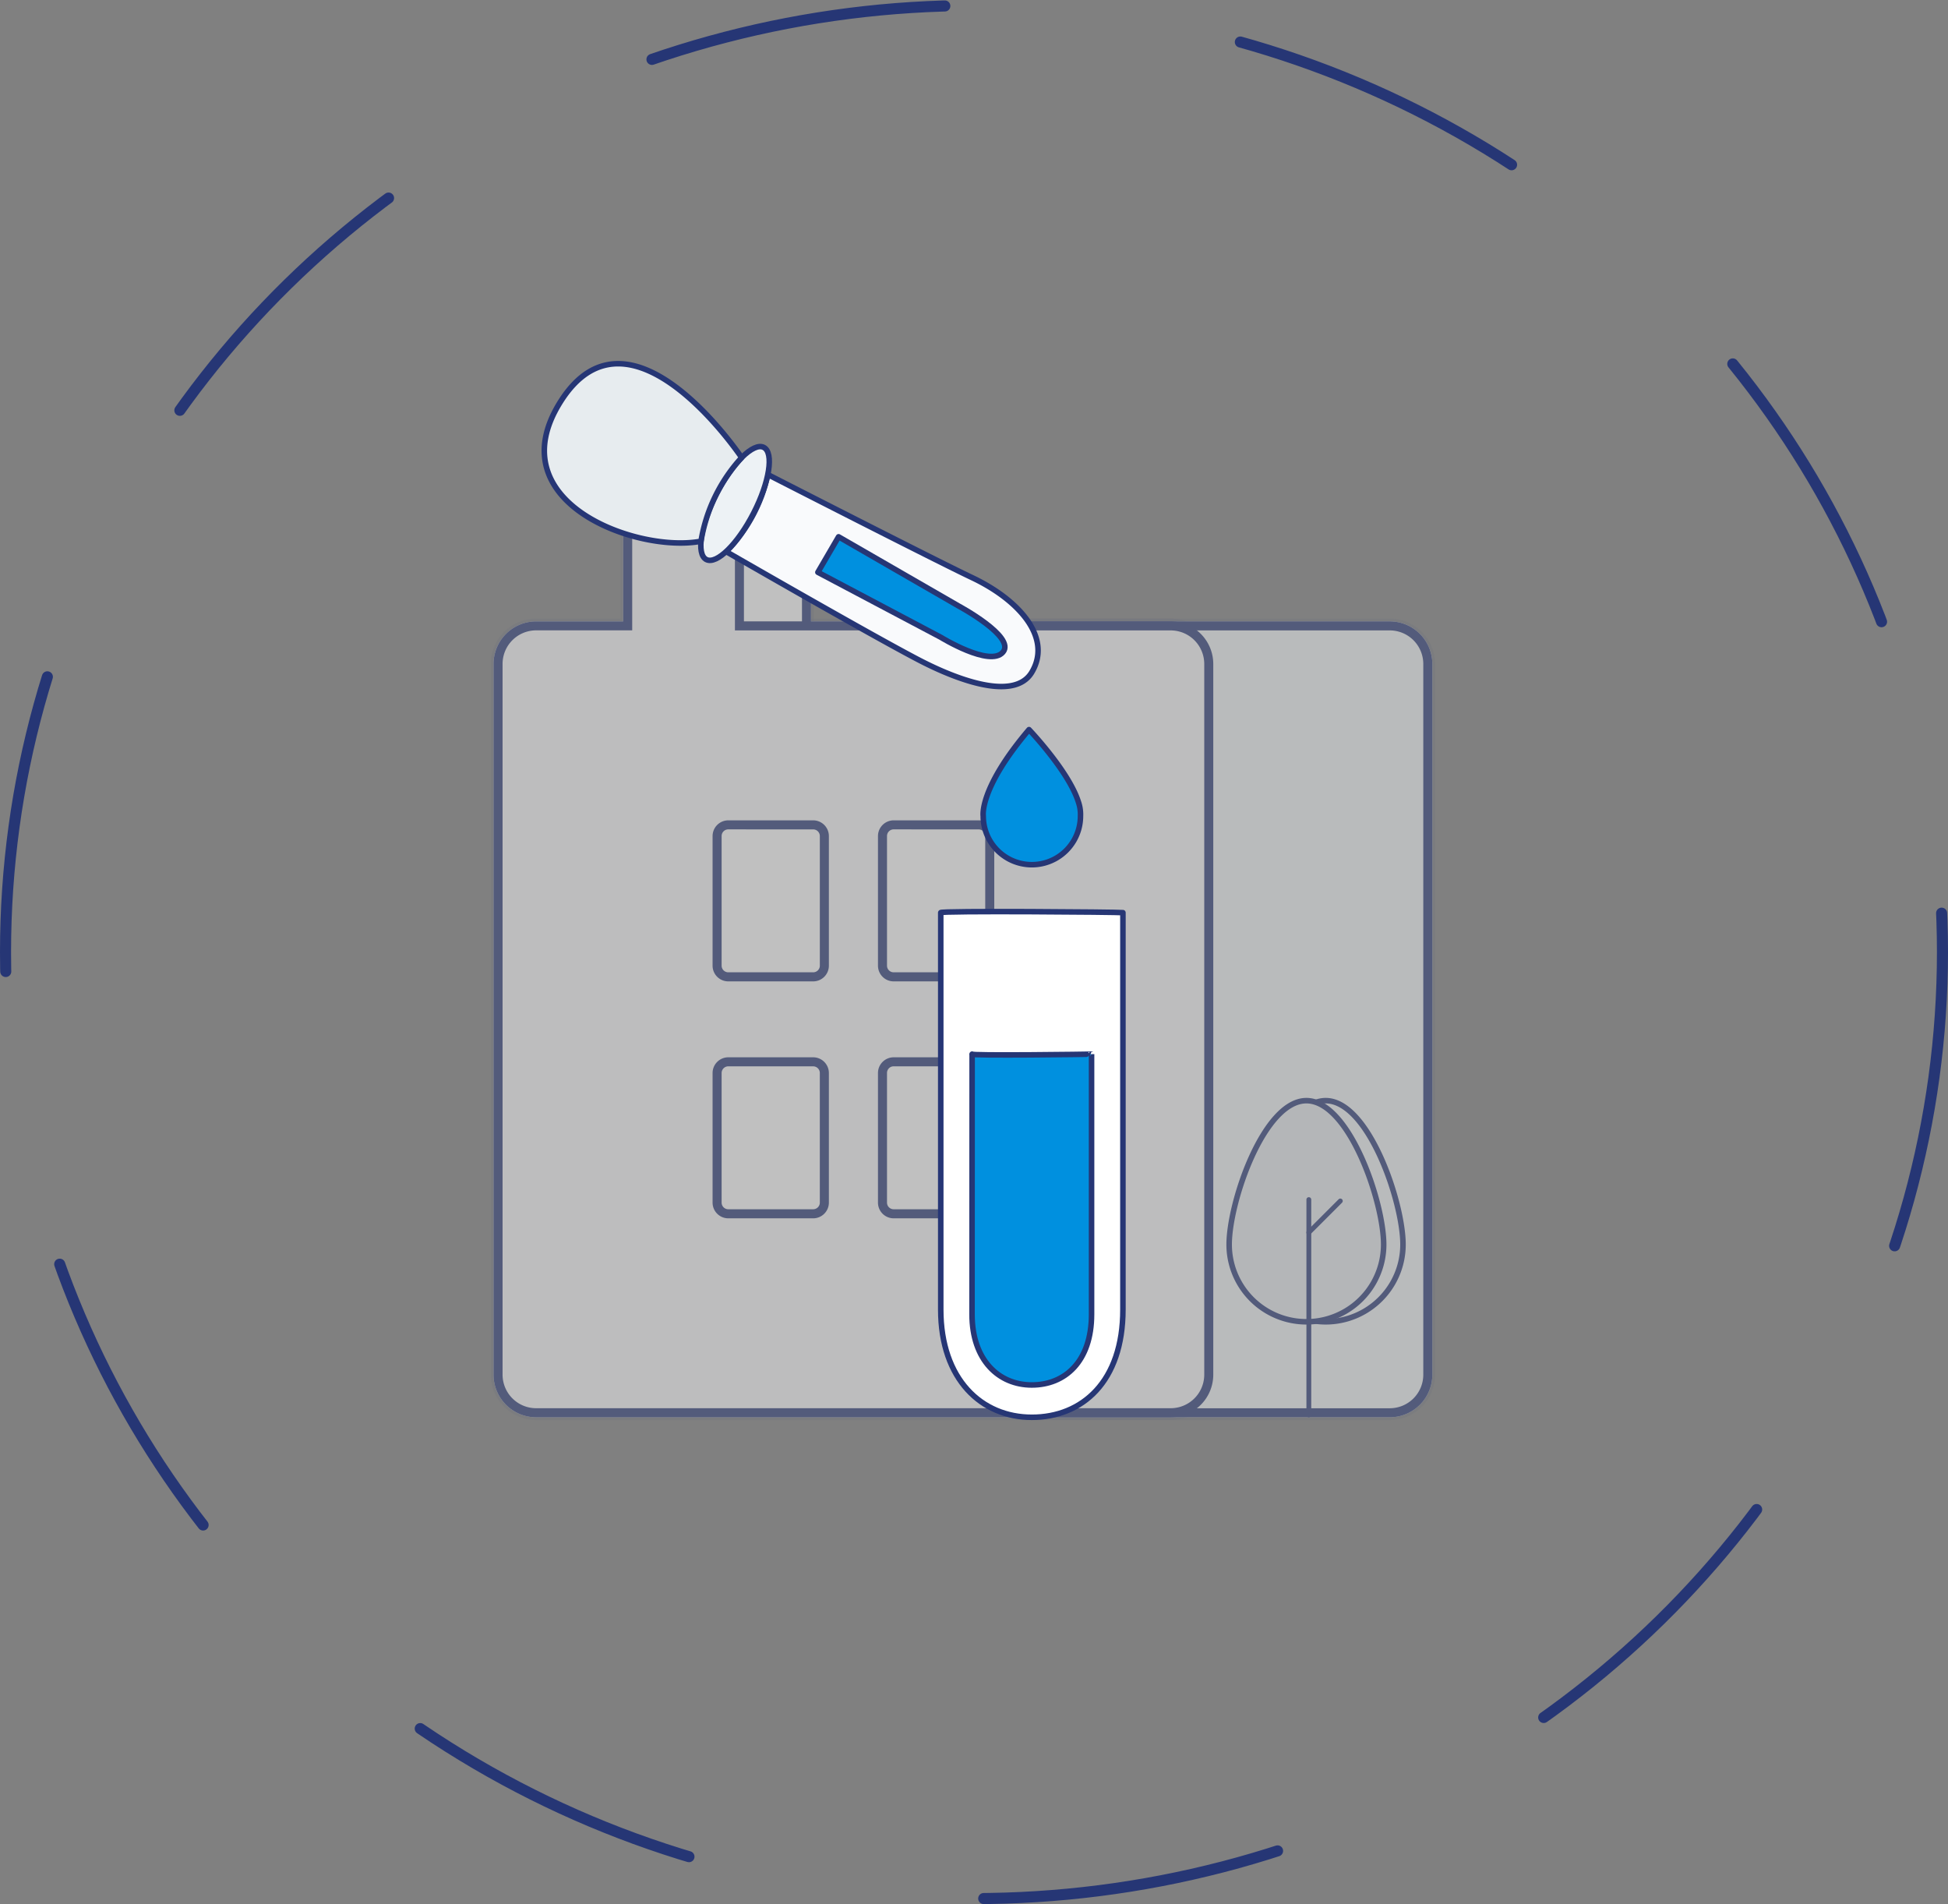 <svg xmlns="http://www.w3.org/2000/svg" width="176" height="172" viewBox="0 0 176 172">
  <rect x="0" y="0" width="176" height="172" fill="#808080" stroke="none"/>
  <g id="Group_2917" data-name="Group 2917" transform="translate(-873 -13978)">
    <g id="Ellipse_502" data-name="Ellipse 502" transform="translate(873 13978)" fill="none" stroke="#263675" stroke-linecap="round" stroke-width="1" stroke-dasharray="27">
      <ellipse cx="88" cy="86" rx="88" ry="86" stroke="none"/>
      <ellipse cx="88" cy="86" rx="87.5" ry="85.5" fill="none"/>
    </g>
    <g id="Group_1470" data-name="Group 1470" transform="translate(614.998 12429.246)">
      <g id="Group_1441" data-name="Group 1441" transform="translate(302.594 1594.787)" opacity="0.5">
        <g id="Group_1199" data-name="Group 1199" transform="translate(0)">
          <g id="Group_1131" data-name="Group 1131" transform="translate(0 0)">
            <g id="Group_1129" data-name="Group 1129" transform="translate(17.77)">
              <g id="Group_1127" data-name="Group 1127">
                <path id="Path_4990" data-name="Path 4990" d="M1206.6,225.694h-6.461a1.819,1.819,0,0,0-1.817,1.816v8.482a1.82,1.82,0,0,0,1.817,1.817h6.461a1.819,1.819,0,0,0,1.817-1.818V227.51A1.818,1.818,0,0,0,1206.6,225.694Z" transform="translate(-1197.917 -225.285)" fill="#fff" stroke="rgba(38,54,117,0.1)" stroke-width="0.5"/>
                <path id="Path_4991" data-name="Path 4991" d="M1206.512,238.124h-6.463a2.231,2.231,0,0,1-2.225-2.224v-8.482a2.232,2.232,0,0,1,2.224-2.225h6.464a2.231,2.231,0,0,1,2.223,2.224V235.9A2.23,2.23,0,0,1,1206.512,238.124Zm-6.463-12.116a1.415,1.415,0,0,0-1.409,1.41V235.9a1.415,1.415,0,0,0,1.411,1.409h6.46a1.414,1.414,0,0,0,1.41-1.41v-8.481a1.415,1.415,0,0,0-1.409-1.409Z" transform="translate(-1197.825 -225.193)" fill="#fff" stroke="rgba(38,54,117,0.1)" stroke-width="0.5"/>
              </g>
              <g id="Group_1128" data-name="Group 1128" transform="translate(26.25 10.096)">
                <path id="Path_4992" data-name="Path 4992" d="M1267.061,238.073h-33.116a3.438,3.438,0,0,0-3.433,3.433v64.213a3.437,3.437,0,0,0,3.433,3.433h33.116a3.435,3.435,0,0,0,3.432-3.433V241.506A3.436,3.436,0,0,0,1267.061,238.073Z" transform="translate(-1230.104 -237.665)" fill="#fff" stroke="rgba(38,54,117,0.1)" stroke-width="0.5"/>
                <path id="Path_4993" data-name="Path 4993" d="M1266.969,309.466h-33.116a3.851,3.851,0,0,1-3.841-3.84V241.413a3.851,3.851,0,0,1,3.84-3.84h33.117a3.849,3.849,0,0,1,3.84,3.84v64.213A3.849,3.849,0,0,1,1266.969,309.466Zm-33.116-71.078a3.035,3.035,0,0,0-3.026,3.026v64.212a3.034,3.034,0,0,0,3.027,3.025h33.113a3.033,3.033,0,0,0,3.026-3.025V241.413a3.033,3.033,0,0,0-3.026-3.025Z" transform="translate(-1230.012 -237.573)" fill="#fff" stroke="rgba(38,54,117,0.1)" stroke-width="0.5"/>
              </g>
            </g>
            <g id="Group_1130" data-name="Group 1130">
              <path id="Path_4994" data-name="Path 4994" d="M1237.316,235.79h-38.972V227.51a1.818,1.818,0,0,0-1.816-1.816h-6.463a1.818,1.818,0,0,0-1.816,1.816v8.279h-8.28a3.437,3.437,0,0,0-3.433,3.433v64.213a3.436,3.436,0,0,0,3.433,3.433h57.346a3.435,3.435,0,0,0,3.433-3.433V239.222A3.436,3.436,0,0,0,1237.316,235.79Z" transform="translate(-1176.129 -225.285)" fill="#fff" stroke="rgba(38,54,117,0.1)" stroke-width="0.5"/>
              <path id="Path_4995" data-name="Path 4995" d="M1237.223,307.183h-57.347a3.85,3.85,0,0,1-3.841-3.84V239.13a3.85,3.85,0,0,1,3.84-3.84h7.872v-7.872a2.232,2.232,0,0,1,2.224-2.225h6.463a2.231,2.231,0,0,1,2.224,2.224v7.872h38.564a3.85,3.85,0,0,1,3.84,3.84v64.213A3.85,3.85,0,0,1,1237.223,307.183ZM1179.876,236.1a3.033,3.033,0,0,0-3.025,3.026v64.212a3.033,3.033,0,0,0,3.026,3.025h57.346a3.033,3.033,0,0,0,3.024-3.025V239.13a3.033,3.033,0,0,0-3.024-3.025h-39.379v-8.687a1.415,1.415,0,0,0-1.41-1.409h-6.462a1.415,1.415,0,0,0-1.409,1.41V236.1Z" transform="translate(-1176.036 -225.193)" fill="#fff" stroke="rgba(38,54,117,0.1)" stroke-width="0.5"/>
            </g>
            <g id="Path_4461" data-name="Path 4461" transform="translate(19.789 28.068)">
              <path id="Path_4996" data-name="Path 4996" d="M1209.483,273.84h-7.673a1.009,1.009,0,0,1-1.01-1.01V261.119a1.009,1.009,0,0,1,1.01-1.009h7.673a1.01,1.01,0,0,1,1.01,1.009v11.712A1.01,1.01,0,0,1,1209.483,273.84Z" transform="translate(-1200.393 -259.701)" fill="#fff" stroke="rgba(38,54,117,0.1)" stroke-width="0.5"/>
              <path id="Path_4997" data-name="Path 4997" d="M1209.391,274.156h-7.673a1.419,1.419,0,0,1-1.417-1.417V261.027a1.422,1.422,0,0,1,1.416-1.418h7.674a1.422,1.422,0,0,1,1.417,1.418v11.711A1.419,1.419,0,0,1,1209.391,274.156Zm-7.673-13.731a.6.6,0,0,0-.6.6v11.711a.6.6,0,0,0,.6.6h7.673a.6.6,0,0,0,.6-.6V261.027a.6.6,0,0,0-.6-.6Z" transform="translate(-1200.301 -259.609)" fill="#fff" stroke="rgba(38,54,117,0.1)" stroke-width="0.5"/>
            </g>
            <g id="Path_4462" data-name="Path 4462" transform="translate(34.732 28.068)">
              <path id="Path_4998" data-name="Path 4998" d="M1227.805,273.84h-7.673a1.01,1.01,0,0,1-1.009-1.01V261.119a1.01,1.01,0,0,1,1.009-1.009h7.673a1.01,1.01,0,0,1,1.01,1.009v11.712A1.01,1.01,0,0,1,1227.805,273.84Z" transform="translate(-1218.715 -259.701)" fill="#fff" stroke="rgba(38,54,117,0.1)" stroke-width="0.5"/>
              <path id="Path_4999" data-name="Path 4999" d="M1227.714,274.156h-7.675a1.419,1.419,0,0,1-1.416-1.417V261.027a1.422,1.422,0,0,1,1.416-1.418h7.675a1.421,1.421,0,0,1,1.416,1.417v11.712A1.418,1.418,0,0,1,1227.714,274.156Zm-7.675-13.731a.6.6,0,0,0-.6.6v11.711a.6.6,0,0,0,.6.6h7.675a.6.6,0,0,0,.6-.6V261.027a.6.6,0,0,0-.6-.6Z" transform="translate(-1218.623 -259.609)" fill="#fff" stroke="rgba(38,54,117,0.1)" stroke-width="0.5"/>
            </g>
            <g id="Path_4463" data-name="Path 4463" transform="translate(19.789 49.472)">
              <path id="Path_5000" data-name="Path 5000" d="M1209.483,300.085h-7.673a1.01,1.01,0,0,1-1.01-1.01V287.364a1.01,1.01,0,0,1,1.01-1.01h7.673a1.012,1.012,0,0,1,1.01,1.01v11.712A1.011,1.011,0,0,1,1209.483,300.085Z" transform="translate(-1200.393 -285.946)" fill="#fff" stroke="rgba(38,54,117,0.1)" stroke-width="0.5"/>
              <path id="Path_5001" data-name="Path 5001" d="M1209.392,300.4h-7.674a1.42,1.42,0,0,1-1.417-1.417V287.271a1.421,1.421,0,0,1,1.416-1.417h7.674a1.421,1.421,0,0,1,1.417,1.417v11.712A1.42,1.42,0,0,1,1209.392,300.4Zm-7.674-13.731a.605.605,0,0,0-.6.6v11.711a.6.6,0,0,0,.6.6h7.672a.6.6,0,0,0,.6-.6V287.271a.6.6,0,0,0-.6-.6Z" transform="translate(-1200.301 -285.854)" fill="#fff" stroke="rgba(38,54,117,0.1)" stroke-width="0.5"/>
            </g>
            <g id="Path_4464" data-name="Path 4464" transform="translate(34.732 49.472)">
              <path id="Path_5002" data-name="Path 5002" d="M1227.805,300.085h-7.673a1.01,1.01,0,0,1-1.009-1.01V287.364a1.011,1.011,0,0,1,1.009-1.01h7.673a1.011,1.011,0,0,1,1.01,1.01v11.712A1.011,1.011,0,0,1,1227.805,300.085Z" transform="translate(-1218.715 -285.946)" fill="#fff" stroke="rgba(38,54,117,0.1)" stroke-width="0.5"/>
              <path id="Path_5003" data-name="Path 5003" d="M1227.714,300.4h-7.675a1.42,1.42,0,0,1-1.416-1.417V287.271a1.421,1.421,0,0,1,1.416-1.417h7.675a1.421,1.421,0,0,1,1.416,1.417v11.712A1.419,1.419,0,0,1,1227.714,300.4Zm-7.675-13.731a.6.6,0,0,0-.6.6v11.711a.6.6,0,0,0,.6.6h7.673a.6.6,0,0,0,.6-.6V287.271a.605.605,0,0,0-.6-.6Z" transform="translate(-1218.623 -285.854)" fill="#fff" stroke="rgba(38,54,117,0.1)" stroke-width="0.5"/>
            </g>
          </g>
          <g id="Group_1136" data-name="Group 1136" transform="translate(0 0)">
            <g id="Group_1134" data-name="Group 1134" transform="translate(17.77)">
              <g id="Group_1132" data-name="Group 1132">
                <path id="Path_5004" data-name="Path 5004" d="M1206.6,225.694h-6.461a1.819,1.819,0,0,0-1.817,1.816v8.482a1.82,1.82,0,0,0,1.817,1.817h6.461a1.819,1.819,0,0,0,1.817-1.818V227.51A1.818,1.818,0,0,0,1206.6,225.694Z" transform="translate(-1197.917 -225.285)" fill="#fff" stroke="rgba(38,54,117,0.1)" stroke-width="0.5"/>
                <path id="Path_5005" data-name="Path 5005" d="M1206.512,238.124h-6.463a2.231,2.231,0,0,1-2.225-2.224v-8.482a2.232,2.232,0,0,1,2.224-2.225h6.464a2.231,2.231,0,0,1,2.223,2.224V235.9A2.23,2.23,0,0,1,1206.512,238.124Zm-6.463-12.116a1.415,1.415,0,0,0-1.409,1.41V235.9a1.415,1.415,0,0,0,1.411,1.409h6.46a1.414,1.414,0,0,0,1.41-1.41v-8.481a1.415,1.415,0,0,0-1.409-1.409Z" transform="translate(-1197.825 -225.193)" fill="#263675"/>
              </g>
              <g id="Group_1133" data-name="Group 1133" transform="translate(26.25 10.096)">
                <path id="Path_5006" data-name="Path 5006" d="M1267.061,238.073h-33.116a3.438,3.438,0,0,0-3.433,3.433v64.213a3.437,3.437,0,0,0,3.433,3.433h33.116a3.435,3.435,0,0,0,3.432-3.433V241.506A3.436,3.436,0,0,0,1267.061,238.073Z" transform="translate(-1230.104 -237.665)" fill="#f2f5f7"/>
                <path id="Path_5007" data-name="Path 5007" d="M1266.969,309.466h-33.116a3.851,3.851,0,0,1-3.841-3.84V241.413a3.851,3.851,0,0,1,3.84-3.84h33.117a3.849,3.849,0,0,1,3.84,3.84v64.213A3.849,3.849,0,0,1,1266.969,309.466Zm-33.116-71.078a3.035,3.035,0,0,0-3.026,3.026v64.212a3.034,3.034,0,0,0,3.027,3.025h33.113a3.033,3.033,0,0,0,3.026-3.025V241.413a3.033,3.033,0,0,0-3.026-3.025Z" transform="translate(-1230.012 -237.573)" fill="#263675"/>
              </g>
            </g>
            <g id="Group_1135" data-name="Group 1135">
              <path id="Path_5008" data-name="Path 5008" d="M1237.316,235.79h-38.972V227.51a1.818,1.818,0,0,0-1.816-1.816h-6.463a1.818,1.818,0,0,0-1.816,1.816v8.279h-8.28a3.437,3.437,0,0,0-3.433,3.433v64.213a3.436,3.436,0,0,0,3.433,3.433h57.346a3.435,3.435,0,0,0,3.433-3.433V239.222A3.436,3.436,0,0,0,1237.316,235.79Z" transform="translate(-1176.129 -225.285)" fill="#f9fafc"/>
              <path id="Path_5009" data-name="Path 5009" d="M1237.223,307.183h-57.347a3.85,3.85,0,0,1-3.841-3.84V239.13a3.85,3.85,0,0,1,3.84-3.84h7.872v-7.872a2.232,2.232,0,0,1,2.224-2.225h6.463a2.231,2.231,0,0,1,2.224,2.224v7.872h38.564a3.85,3.85,0,0,1,3.84,3.84v64.213A3.85,3.85,0,0,1,1237.223,307.183ZM1179.876,236.1a3.033,3.033,0,0,0-3.025,3.026v64.212a3.033,3.033,0,0,0,3.026,3.025h57.346a3.033,3.033,0,0,0,3.024-3.025V239.13a3.033,3.033,0,0,0-3.024-3.025h-39.379v-8.687a1.415,1.415,0,0,0-1.41-1.409h-6.462a1.415,1.415,0,0,0-1.409,1.41V236.1Z" transform="translate(-1176.036 -225.193)" fill="#263675"/>
            </g>
            <g id="Path_4461-2" data-name="Path 4461" transform="translate(19.789 28.068)">
              <path id="Path_5010" data-name="Path 5010" d="M1209.483,273.84h-7.673a1.009,1.009,0,0,1-1.01-1.01V261.119a1.009,1.009,0,0,1,1.01-1.009h7.673a1.01,1.01,0,0,1,1.01,1.009v11.712A1.01,1.01,0,0,1,1209.483,273.84Z" transform="translate(-1200.393 -259.701)" fill="#fff" stroke="rgba(38,54,117,0.1)" stroke-width="0.5"/>
              <path id="Path_5011" data-name="Path 5011" d="M1209.391,274.156h-7.673a1.419,1.419,0,0,1-1.417-1.417V261.027a1.422,1.422,0,0,1,1.416-1.418h7.674a1.422,1.422,0,0,1,1.417,1.418v11.711A1.419,1.419,0,0,1,1209.391,274.156Zm-7.673-13.731a.6.6,0,0,0-.6.6v11.711a.6.6,0,0,0,.6.6h7.673a.6.6,0,0,0,.6-.6V261.027a.6.6,0,0,0-.6-.6Z" transform="translate(-1200.301 -259.609)" fill="#263675"/>
            </g>
            <g id="Path_4462-2" data-name="Path 4462" transform="translate(34.732 28.068)">
              <path id="Path_5012" data-name="Path 5012" d="M1227.805,273.84h-7.673a1.01,1.01,0,0,1-1.009-1.01V261.119a1.01,1.01,0,0,1,1.009-1.009h7.673a1.01,1.01,0,0,1,1.01,1.009v11.712A1.01,1.01,0,0,1,1227.805,273.84Z" transform="translate(-1218.715 -259.701)" fill="#fff" stroke="rgba(38,54,117,0.1)" stroke-width="0.5"/>
              <path id="Path_5013" data-name="Path 5013" d="M1227.714,274.156h-7.675a1.419,1.419,0,0,1-1.416-1.417V261.027a1.422,1.422,0,0,1,1.416-1.418h7.675a1.421,1.421,0,0,1,1.416,1.417v11.712A1.418,1.418,0,0,1,1227.714,274.156Zm-7.675-13.731a.6.6,0,0,0-.6.6v11.711a.6.6,0,0,0,.6.6h7.675a.6.6,0,0,0,.6-.6V261.027a.6.6,0,0,0-.6-.6Z" transform="translate(-1218.623 -259.609)" fill="#263675"/>
            </g>
            <g id="Path_4463-2" data-name="Path 4463" transform="translate(19.789 49.472)">
              <path id="Path_5014" data-name="Path 5014" d="M1209.483,300.085h-7.673a1.01,1.01,0,0,1-1.01-1.01V287.364a1.01,1.01,0,0,1,1.01-1.01h7.673a1.012,1.012,0,0,1,1.01,1.01v11.712A1.011,1.011,0,0,1,1209.483,300.085Z" transform="translate(-1200.393 -285.946)" fill="#fff" stroke="rgba(38,54,117,0.1)" stroke-width="0.5"/>
              <path id="Path_5015" data-name="Path 5015" d="M1209.392,300.4h-7.674a1.42,1.42,0,0,1-1.417-1.417V287.271a1.421,1.421,0,0,1,1.416-1.417h7.674a1.421,1.421,0,0,1,1.417,1.417v11.712A1.42,1.42,0,0,1,1209.392,300.4Zm-7.674-13.731a.605.605,0,0,0-.6.6v11.711a.6.6,0,0,0,.6.6h7.672a.6.6,0,0,0,.6-.6V287.271a.6.6,0,0,0-.6-.6Z" transform="translate(-1200.301 -285.854)" fill="#263675"/>
            </g>
            <g id="Path_4464-2" data-name="Path 4464" transform="translate(34.732 49.472)">
              <path id="Path_5016" data-name="Path 5016" d="M1227.805,300.085h-7.673a1.01,1.01,0,0,1-1.009-1.01V287.364a1.011,1.011,0,0,1,1.009-1.01h7.673a1.011,1.011,0,0,1,1.01,1.01v11.712A1.011,1.011,0,0,1,1227.805,300.085Z" transform="translate(-1218.715 -285.946)" fill="#fff" stroke="rgba(38,54,117,0.1)" stroke-width="0.5"/>
              <path id="Path_5017" data-name="Path 5017" d="M1227.714,300.4h-7.675a1.42,1.42,0,0,1-1.416-1.417V287.271a1.421,1.421,0,0,1,1.416-1.417h7.675a1.421,1.421,0,0,1,1.416,1.417v11.712A1.419,1.419,0,0,1,1227.714,300.4Zm-7.675-13.731a.6.6,0,0,0-.6.6v11.711a.6.6,0,0,0,.6.6h7.673a.6.6,0,0,0,.6-.6V287.271a.605.605,0,0,0-.6-.6Z" transform="translate(-1218.623 -285.854)" fill="#263675"/>
            </g>
          </g>
        </g>
        <g id="Group_1200" data-name="Group 1200" transform="translate(66.461 53.388)">
          <path id="Path_4473" data-name="Path 4473" d="M952.859,503.323c0-3.853-3.125-12.994-6.981-12.994s-6.98,9.142-6.98,12.994a6.98,6.98,0,0,0,13.961,0Z" transform="translate(-937.153 -490.328)" fill="#f2f5f7" stroke="#263675" stroke-width="0.5"/>
          <path id="Path_4474" data-name="Path 4474" d="M944.859,503.323c0-3.853-3.125-12.994-6.981-12.994s-6.98,9.142-6.98,12.994a6.98,6.98,0,0,0,13.961,0Z" transform="translate(-930.898 -490.328)" fill="#e7ecef" stroke="#263675" stroke-width="0.5"/>
          <path id="Path_4475" data-name="Path 4475" d="M963.116,550.189a.218.218,0,0,1-.218-.218V530.526a.218.218,0,1,1,.436,0v19.445A.218.218,0,0,1,963.116,550.189Z" transform="translate(-955.917 -521.587)" fill="#263675"/>
          <path id="Path_4476" data-name="Path 4476" d="M963.116,534.133a.218.218,0,0,1-.154-.372l2.853-2.853a.218.218,0,0,1,.308.308l-2.853,2.853A.218.218,0,0,1,963.116,534.133Z" transform="translate(-955.918 -522.006)" fill="#263675"/>
        </g>
      </g>
      <g id="Group_1469" data-name="Group 1469" transform="translate(307.181 1572.609)">
        <path id="Path_5586" data-name="Path 5586" d="M1067.54,759.434c-.184-.18,16.111-.057,16.459,0v35.855c0,6.519-3.685,9.73-8.23,9.73s-8.229-3.425-8.229-9.73Z" transform="translate(-1031.723 -700.851)" fill="#fff" stroke="#263675" stroke-linecap="round" stroke-linejoin="round" stroke-width="0.5"/>
        <g id="Group_1467" data-name="Group 1467" transform="translate(38.642 71.361)">
          <path id="Path_5369" data-name="Path 5369" d="M1076.367,799.2c-.387.157,10.822.022,10.791,0v23.507c0,4.274-2.416,6.38-5.4,6.38s-5.4-2.246-5.4-6.38Z" transform="translate(-1076.357 -799.199)" fill="#0090df" stroke="#263675" stroke-linecap="round" stroke-linejoin="round" stroke-width="0.5"/>
        </g>
        <g id="Group_1468" data-name="Group 1468" transform="translate(0 9)">
          <path id="Path_5587" data-name="Path 5587" d="M1007.19,645.817s13.139,7.571,17.482,9.826c2.263,1.174,8.388,4.018,10.141,1.073,1.881-3.16-1.218-6.57-5.4-8.547-3.234-1.53-18.459-9.311-18.459-9.311A14.08,14.08,0,0,1,1007.19,645.817Z" transform="translate(-990.767 -628.849)" fill="#f9fafc" stroke="#263675" stroke-linecap="round" stroke-linejoin="round" stroke-width="0.5"/>
          <ellipse id="Ellipse_280" data-name="Ellipse 280" cx="5.691" cy="1.89" rx="5.691" ry="1.89" transform="translate(12.955 16.826) rotate(-62.872)" fill="#edf2f5" stroke="#263675" stroke-linecap="round" stroke-linejoin="round" stroke-width="0.5"/>
          <path id="Path_5588" data-name="Path 5588" d="M973.915,616.194s-10.109-15.123-16.412-4.977c-5.664,9.119,7.1,13.623,12.738,12.529A14.72,14.72,0,0,1,973.915,616.194Z" transform="translate(-956.085 -607.714)" fill="#e7ecef" stroke="#263675" stroke-linecap="round" stroke-linejoin="round" stroke-width="0.5"/>
          <path id="Path_5589" data-name="Path 5589" d="M1034.861,656.358l-1.87,3.206,11.1,5.868s4.447,2.735,5.622,1.346-4.007-4.168-4.007-4.168Z" transform="translate(-1008.276 -640.725)" fill="#0090df" stroke="#263675" stroke-linecap="round" stroke-linejoin="round" stroke-width="0.5"/>
          <path id="Path_5590" data-name="Path 5590" d="M1088.048,712.419l-.007-.023c-.9-2.777-4.447-6.489-4.447-6.489-4.542,5.343-4.137,7.808-4.137,7.808a4.393,4.393,0,0,0,8.786,0A3.448,3.448,0,0,0,1088.048,712.419Z" transform="translate(-1039.802 -672.856)" fill="#0090df" stroke="#263675" stroke-linecap="round" stroke-linejoin="round" stroke-width="0.5"/>
        </g>
      </g>
    </g>
  </g>
</svg>
